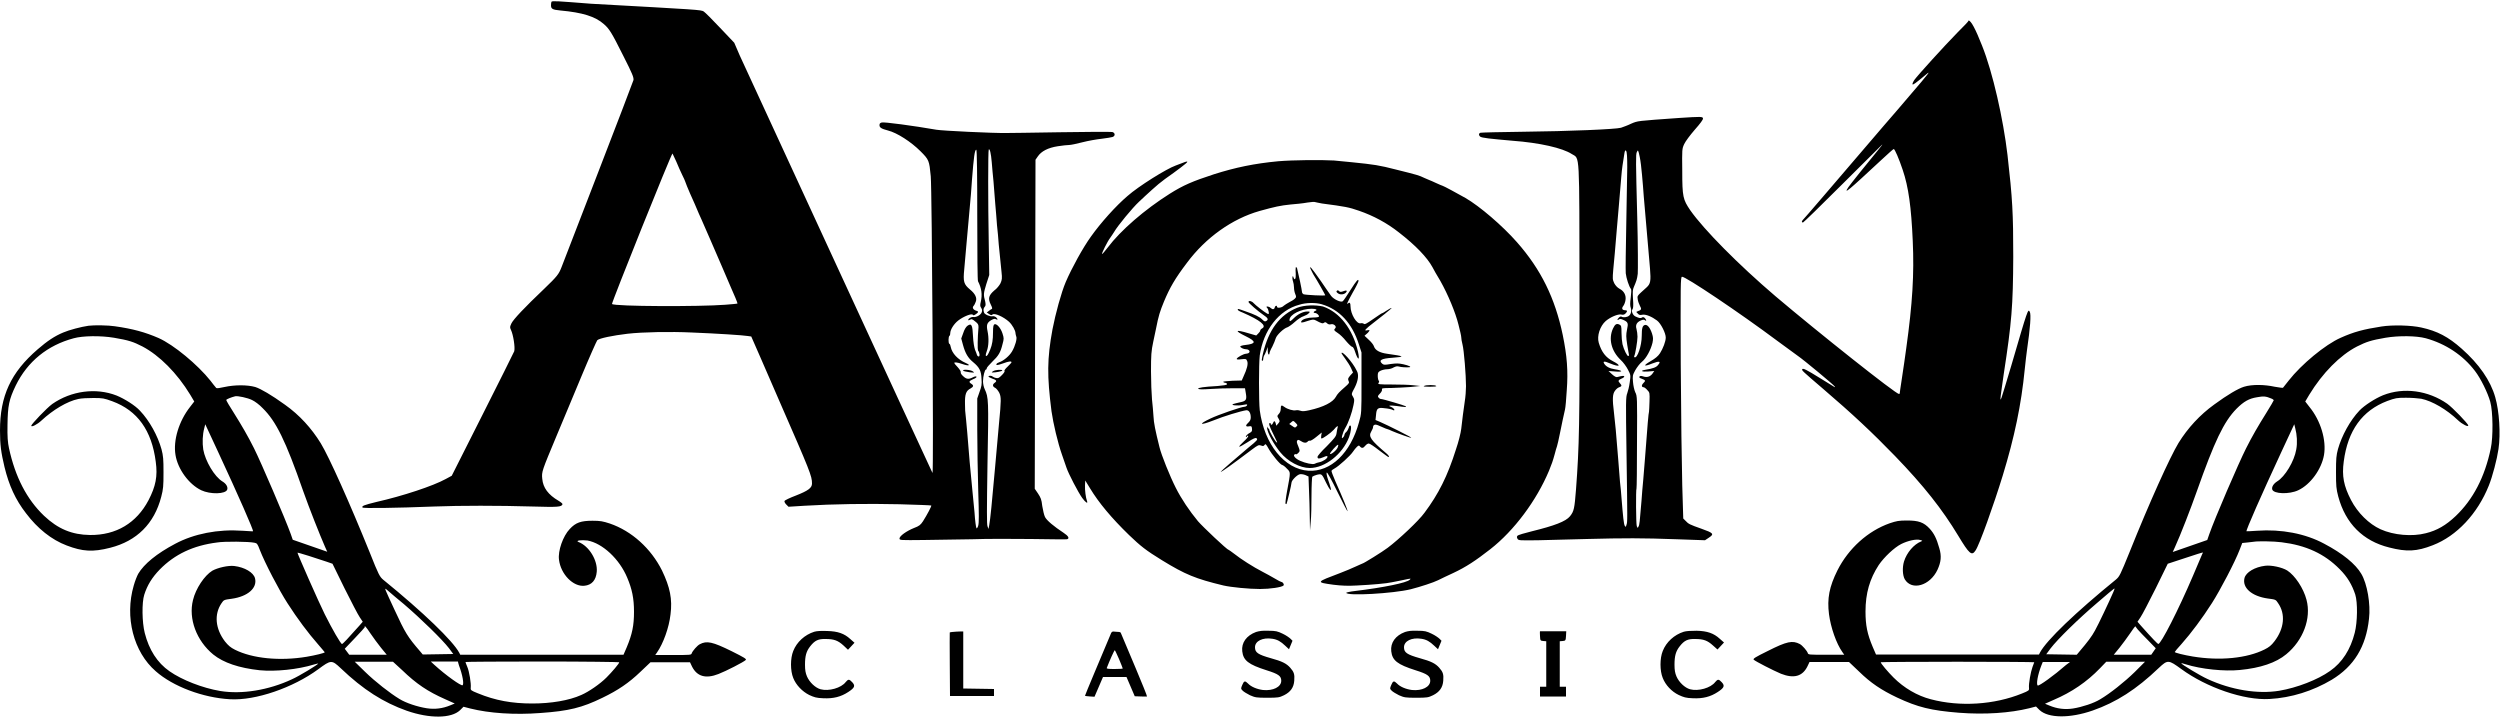 <svg xmlns="http://www.w3.org/2000/svg" xml:space="preserve" style="enable-background:new 0 0 1000 287" viewBox="0 0 1000 287"><path d="M220.6.7c-.1.1-.2.8-.2 1.4 0 1.4.5 1.8 3.8 2.1 8.8.8 13.9 2.4 17.3 5.4 2.2 1.9 3.1 3.3 7.8 12.7 3.7 7.3 4.2 8.6 4.1 9.7-.1.7-28.8 74.9-28.8 74.9-1.1 2.8-1.7 3.6-6.9 8.6-8 7.6-12.3 12.2-13.1 13.8-.7 1.5-.7 1.6-.2 2.7.9 1.9 1.7 6.9 1.3 8.5-.2.7-25 49.8-25 49.8l-2.4 1.3c-5.1 2.8-17.2 6.8-27.8 9.2-4.9 1.2-5.9 1.6-5.5 2.2.2.4 13.3.2 28.8-.4 10.2-.4 25.9-.4 39.1 0 10.3.3 11.7.2 12.1-.9.1-.2-.6-.8-1.6-1.4-4.1-2.4-6.2-5.2-6.5-8.8-.3-2.8-.1-3.2 5.7-17.1 2.3-5.4 6.7-16.1 9.9-23.7 3.2-7.7 6.1-14.2 6.4-14.6.8-.8 6.2-1.9 12.1-2.6 6.1-.7 17.2-.9 25.7-.5 10.1.4 20.8 1.1 22.4 1.4l1.4.2 3.9 8.9c2.1 4.9 5.4 12.4 7.3 16.8 12.4 28.4 13.1 30.1 13.1 33.1 0 1.8-1.6 2.9-6.4 4.8-2.4.9-4.5 1.9-4.6 2.2-.1.3.2.9.7 1.4l.9.9 6.4-.4c11.5-.7 25.2-.9 38-.6 6.9.2 12.6.4 12.7.5.2.2-1.6 3.6-3.3 6.3-1 1.5-1.5 1.9-3.6 2.7-3 1.2-5.8 3.2-5.8 4.2 0 .7.3.7 9.7.6 5.3-.1 14.1-.2 19.4-.3 5.3-.2 15.9-.2 23.5-.1s14.1.2 14.4.1c1.1-.3.6-1.3-1.4-2.6-3.8-2.5-6.7-4.9-7.4-6.3-.4-.8-.8-2.7-1.1-4.4-.3-2.7-.6-3.3-1.7-5l-1.3-1.9.3-131.6.9-1.3c1.4-2.1 4.1-3.5 8-4.1 1.8-.3 3.9-.5 4.5-.5.7 0 3.1-.5 5.4-1.1 2.3-.6 5.8-1.2 7.7-1.4 1.9-.2 3.9-.6 4.3-.7 1.2-.4 1.1-1.7-.1-2-.6-.1-10-.1-21.1.1-11.1.2-20.6.3-21.2.3-5.3.1-25.7-.9-28-1.3-9.2-1.6-21.1-3.2-21.9-2.9-.7.2-.9.4-.9 1.1 0 .9.7 1.4 3.4 2.1 3.6.9 9.2 4.5 13 8.3 3.4 3.4 3.5 3.7 4.1 10 .5 5.4 1.2 118.7.7 118.7-.1 0-77.1-167-77.1-167l-2.2-5.1-5.6-5.9c-3.1-3.3-6-6.2-6.6-6.6-1.1-.7-1.8-.7-45-3.1C222.5.4 221 .3 220.6.7zM783 13c-5.4 5.5-15.9 17.1-17.2 18.9-.5.7-.9 1.6-.8 1.8.1.4 1.1-.3 5.3-3.8 2.2-1.9 1.6-1-6.4 8.3-3.5 4.1-6.9 8.1-10.4 12.1C731 76.6 722 87.1 721.2 87.9c-.6.6-.6 1.1 0 1.1.2 0 7.3-6.9 15.7-15.3s15.6-15.5 15.9-15.8c.4-.3-.4.7-1.7 2.3-4.4 5.3-10.8 13.3-11.7 14.6-2.3 3.4.1 1.3 12.9-10.6 2.7-2.5 5-4.6 5.2-4.6.4 0 2.1 3.9 3.6 8.4 2.3 6.8 3.4 14.8 4 28.4.6 13.3-.1 24.9-2.6 42.9-.2 1.6-.6 4.2-.8 5.7-.2 1.6-.7 4.9-1.1 7.4-.4 2.5-.7 4.7-.7 4.9 0 .2-.2.3-.3.3-1.3 0-32.4-24.7-49.4-39.1-14.9-12.7-28.7-26.7-34.1-34.4-2.9-4.3-3.2-5.3-3.2-15.8-.1-8.6-.1-8.8.8-10.7.5-1.1 2.3-3.5 4.2-5.7 2.3-2.6 3.3-4 3.3-4.5-.1-.8-.6-.8-9.8-.2-16.8 1.2-16.2 1.1-19 2.3-1.4.7-3.2 1.3-4 1.6-2.1.6-20.7 1.4-39.1 1.6-9.1.1-16.8.3-17.1.4-.7.2-.8.9-.2 1.5.7.6 4.1.9 13 1.7 10.9.8 20 2.9 23.7 5.3 3.3 2.1 3-2.3 3.1 56.1.1 52.1-.1 60.7-1.4 78.1-.6 7.6-.8 8.7-2.4 10.7-1.7 2.1-6.3 3.8-15.2 6-2.9.7-5.6 1.5-5.8 1.8-.3.3-.3.7 0 1.2.4.7.7.7 8.4.6 4.4-.1 13.1-.3 19.3-.5 15.1-.4 22.3-.4 35.9.1l11.4.4 1.5-1c2.3-1.5 1.9-1.9-2.9-3.6-4.8-1.7-5.2-1.9-6.4-3.2l-.9-.9-.4-13.3c-.2-7.3-.5-29-.6-48.3-.1-32.3-.1-35 .5-35.1 1.3-.2 22.8 14.2 38.2 25.7 3.6 2.6 7.2 5.3 8.2 6 2.1 1.4 14.4 11.6 14.7 12.2.3.5.6.7-5.8-3.3-5.8-3.6-6.9-4.1-7.2-3.6-.3.4 0 .7 8.3 7.8 11.8 10.1 19.8 17.6 28.8 26.9 11.5 11.9 18.9 21.3 25.3 31.9 4.4 7.3 5.4 8.2 6.9 5.9 1.6-2.3 7.3-18.3 10.9-30 4.7-15.4 7.4-28.3 8.8-42.5.3-2.9.7-6.4.9-7.7 1.3-8.9 1.7-14.3 1.1-15.3-.7-1.2-.7-1.4-7.4 21.6-1.9 6.4-3.7 12.3-3.9 12.8-.5 1.1-.5 1.1-.3-.9.1-1.1.7-4.9 1.2-8.6 3.2-20.8 3.7-27.2 3.8-46.9 0-17.3-.3-23.2-2.3-40.7-1.7-14.4-5.9-33.1-10.2-43.8-2.6-6.6-4.4-10-5.4-10 .1.4-2.1 2.4-4.4 4.8zM390.9 85.8c0 16.6.1 26.3.3 26.7 1.4 2.7 1.8 5.3 1.1 8.3-.3 1.2-.3 1.7.2 2.4.4.6.4 1.1.2 1.7-.4 1.1-2.2 2.1-3.4 1.9-.8-.1-2 .6-2 1.2 0 .2.3.1.7-.1.6-.4.9-.3 2.1.7 1.2.9 1.3 1.3 1.3 2.3-.4 4.3-.4 8.9-.2 9.3.7.8.8 2.4.3 2.4-.3 0-.6-.3-.7-.6-.2-.7-.5-1.4-.8-2.1-.3-.9-.7-3-.8-5.4-.2-4.6-.6-5.3-2.2-4.2-.6.4-1.3 1.6-1.7 2.9l-.8 2.2.7 2.6c.9 3.3 2 5.2 4.1 6.9 2.4 2 3.2 3.4 3.3 6.6.2 2.3 0 3.1-.8 5.3l-.9 2.6v12.4c0 6.8.2 17.9.4 24.7.3 9.5.3 12.6 0 13.7-.2.8-.6 1.3-.7 1.1-.2-.2-.6-3.1-.8-6.4-.3-3.3-.7-7.1-.8-8.2-.8-7.9-1.5-15.8-2.1-23.7-.3-3.8-.7-7.2-.7-7.4-.1-.3-.2-2.1-.2-3.9-.1-4 .4-5.4 2.2-6.3 1.2-.7 1.4-1.2.3-1.9s-.9-1.1.7-1.8c.8-.3 1.4-.7 1.4-.9 0-.4-.6-.3-1.4.1-1.7.9-2.6.8-3.8-.3-.8-.7-1.2-1.3-1.1-1.7.1-.3-.4-1.1-1.2-2-.8-.8-1.4-1.6-1.4-1.7 0-.4 1.2-.3 3.2.4 2.6.9 3.7.6 1.4-.4-3.2-1.4-5.5-3.9-6-6.4-.1-.6-.3-1.2-.6-1.3-.4-.3-.4-2.9.1-3.2.2-.1.3-.6.3-1 0-1.4 1.4-3.7 3.2-5.1 2.2-1.7 5.4-2.9 5.8-2.3.2.3.5.3 1.2-.2 1.1-.7 1.2-1.2.2-1.4-1.2-.4-1.7-1.2-1.1-1.9.3-.3.7-1.1.9-1.7.6-1.5-.2-3.2-2.3-4.9-2.5-2.1-2.8-3.1-2.3-8.1.2-2.3.6-6.9.9-10.2l.9-10c.9-9.7 1-11.3 1.3-15.7.7-9.1 1.1-11.9 1.7-11.9.3-.2.4 11.5.4 25.9zm5.8-20.9c.2 1.9.4 5.4.7 7.7.2 2.3.5 6.3.7 8.9.2 2.7.6 6.5.7 8.6.2 2.1.6 5.5.7 7.7.5 5.2.7 7.3 1.1 10.9.3 2.7.2 3.2-.4 4.6-.4.8-1.5 2.2-2.5 2.9-2.2 1.9-2.6 3.2-1.4 5.6.6 1.2.7 1.7.4 1.8-.2.1-.8.4-1.2.8l-.8.6.9.6c.7.5 1.1.6 1.4.2.8-.7 4.4.9 6.6 2.9 1.3 1.2 2.6 3.5 2.6 4.6 0 .4.2.9.3 1.3.4.8-.4 3.8-1.7 6-1 1.7-3.3 3.7-5.1 4.3-1.2.4-1.6 1.1-.7 1.1.2 0 1.3-.3 2.4-.7 2.1-.8 3.2-.9 3.2-.4 0 .2-.7.9-1.6 1.8-.9.8-1.4 1.6-1.2 1.7.2.1-.2.8-1 1.6-1.2 1.2-1.5 1.4-2.4 1.2-.5-.1-1-.3-1.4-.6-.4-.4-1.6-.4-1.6 0 0 .2.7.5 1.4.8 1.8.6 2.1 1 1.1 1.7s-.9 1.5.1 2c.5.2 1.2 1.1 1.7 2 .8 1.7.8 3-.1 12.3-.6 6.5-1 10.9-1.6 17.9-1.2 13.6-1.9 20.6-2.3 22.7l-.3 1.6-.4-1.1c-.3-.8-.3-6.1 0-25.2.5-25.6.4-26.3-1.1-29.6-.4-.8-.7-2.2-.7-3.2 0-1.9.7-4.7 1.2-4.7.2 0 .3-.2.3-.5s1-1.4 2.2-2.6c2.5-2.4 3.3-3.7 4.1-7 .6-2.2.6-2.4 0-4.3-.7-2.2-2.3-4-3.2-3.7-.4.2-.6.8-.6 3.3 0 2.9-.3 4.8-1.1 6.8-.8 1.9-1.2 2.6-1.6 2.6-.3 0-.3-.5.2-1.9.8-2.1.9-5.3.3-8.1-.5-2.4-.2-3.3 1.4-4.3 1.1-.6 1.5-.7 2-.4.8.5.8-.1 0-.8-.4-.3-.9-.5-1.4-.4-.9.2-3.2-.7-3.4-1.5-.3-.9-.3-1.7.3-2.3.4-.4.4-.9.2-2-.8-2.9-.7-3.3.4-7l1.2-3.7-.2-12.8c-.3-16.2-.3-36.9 0-37.4.4-.5.9 1.5 1.2 5.1zM650.9 67c-.1 3.4-.2 13.8-.4 23.2-.2 9.4-.3 18-.2 19.1.2 1.9 1.3 5.4 2.1 6.3.2.2.1 1.7-.1 3.4-.3 2.2-.3 3.3 0 4.1.4 1.2.1 2.6-.7 3.2-.7.6-2.3.8-2.9.4-.3-.2-.7-.1-1.1.3-.8.7-.8 1.4-.1.8.4-.3.8-.3 1.7.1 2 .9 2.2 1.3 1.6 4-.4 2-.4 2.8.1 6.1.3 2.1.7 3.8.7 4 .1.2-.1.3-.3.4-.4.2-1.8-2.6-2.3-4.7-.2-.9-.4-3-.4-4.6 0-2.7-.1-2.9-.9-3.3-1.1-.5-1.7-.1-2.5 1.6-1.9 4.1-.7 9 3.1 12.6 1 .9 2.3 2.7 2.9 3.9 1.1 2.1 1.1 2.2.7 5-.2 1.6-.7 3.6-1 4.4-.6 1.5-.6 3.2-.3 23.7.4 28 .4 27.7 0 28.9-.3 1-.3 1-.7.4-.4-.7-.7-3.6-1.3-11.1-.2-2.2-.3-4.3-.6-6.4-.1-1.2-.4-5.2-.7-8.9-.8-10.4-1.3-15.4-1.7-18.7-.7-5.6-.6-7.6.4-8.9.4-.6 1.2-1.3 1.7-1.4 1.1-.4 1.1-.7.2-1.7-.8-.8-.6-1.2.8-1.8.6-.2 1-.6 1-.8 0-.4-.8-.3-2.7.2-.5.2-1.2-.2-2.2-1.1l-1.4-1.3 2.7.2c3.3.3 3.1-.4-.2-.9-2.1-.3-3.5-1.1-4.2-2.2-.7-1.1.1-1.1 2.4-.1 3.9 1.6 4.6.9 1.1-.9-2.9-1.5-4.6-3.7-5.7-7.4-.8-2.7.5-6.7 2.8-8.7 1.9-1.6 4.8-2.8 6.1-2.6.8.2 1.3.1 1.8-.4.8-.8.8-1.3-.1-1.3-1.2 0-1.6-.7-.8-1.7.4-.5.8-1.6.9-2.4.3-1.9-.6-3.6-2.4-4.5-.9-.5-1.6-1.3-2.1-2.2-.7-1.5-.7-1.8-.4-5.4.4-3.9.8-8.7 1.4-15.9l.9-10.4c.3-3.6.7-8.3.9-10.7.3-3.8.6-5.4 1.3-9.8.2-.9.3-1.1.6-.8.4.4.5 2.6.5 6.7zm5-4.2c.3 1.4.7 4.6.9 7.1.2 2.6.6 6.4.7 8.6.3 3.6.9 10.2 1.8 20.8.2 2.2.5 5.8.7 8.1.4 5 .2 6.1-1.3 7.5-4.1 3.7-3.8 3.3-3.6 4.9.1.8.6 2 .9 2.6.7 1.2.6 1.6-.9 2.1-.7.2-.7.3 0 .9.5.6.9.7 1.8.5 1.4-.3 3.9.8 5.9 2.3 1.6 1.2 3.5 5.1 3.5 6.8 0 1.6-1.1 4.4-2.3 6.3-.8 1.2-1.9 2.1-3.8 3.2-3.1 1.8-2.8 2.3.7.9 2.8-1.1 3.6-.9 2.4.5-.7 1-2 1.5-5.1 2-2.4.4-1.5.9 1.1.7l2.4-.2-.6.9c-.9 1.3-2.2 1.8-3.7 1.3-.9-.3-1.3-.3-1.6 0-.3.3 0 .6.9.9 1.6.6 1.6.8.6 1.8-.8.8-.7 1.6.2 1.6.2 0 .9.5 1.4 1.1 1 1 1 1.2.9 4.6-.1 1.9-.1 3.7-.2 4.1-.2.5-.6 5.2-1.6 18.6-.2 2.3-.5 6.1-.7 8.6-.2 2.4-.6 6.2-.7 8.4-.7 8.6-.8 9.7-1.2 10.3-.3.7-.4.7-.7-.2-.3-.8-.4-14.5-.1-15 .1-.1.2-8.5.2-18.6.1-17.8.1-18.4-.7-19.9-.4-.9-.8-2.7-.9-4.1-.2-2.4-.2-2.7.9-4.7.7-1.2 1.8-2.7 2.7-3.4 1.7-1.4 3.5-4.7 4.2-7.6.3-1.6.3-2.1-.2-3.7-.8-2.4-1.9-3.7-2.9-3.4-.9.3-1.2 1.2-1.2 4.3 0 4-1.8 9.2-2.9 8.6-.2-.1-.2-.3-.1-.5.4-.6 1.3-6 1.3-7.7 0-1-.2-2.3-.4-3.1-.5-1.6.1-2.7 1.7-3.4.9-.4 1.3-.4 1.7-.1.7.6.6-.2-.1-.9-.4-.4-.7-.4-1.1-.2-.4.4-1.1.3-2.6-.4-1.1-.5-1.8-2.2-1.2-2.9.3-.4.4-1.5.2-4.1-.2-2.8-.1-3.8.3-4.7 1.1-2.6 1.3-3.1 1.6-5.4.1-1.3.1-11.4-.2-22.4-.6-23-.6-25.2-.2-26.2.5-1.2.6-.9 1.2 1.9zm-385.4 1.8c.7 1.7 1.8 4.2 2.4 5.4s1.1 2.3 1.1 2.4c0 .1.4 1 .8 2.1s1.8 4.2 3.1 7.1c1.2 2.8 2.4 5.7 2.7 6.2 1 2.2 5.7 13.1 8.3 19.1l3.3 7.7c1.4 3.1 2.9 6.7 2.8 6.8-.1.1-2.3.3-4.9.5-10.3.8-44.3.7-45.3-.3-.3-.3 23.8-60.4 24.2-60.2 0 0 .7 1.5 1.5 3.2zm240.8-.1c-9.6.9-17.2 2.5-25.7 5.2-8.6 2.8-12.3 4.4-17.7 7.8-10 6.3-19.7 14.7-24.8 21.5-1.2 1.6-2.2 2.7-2.3 2.6-.2-.2 2.2-5.1 3.3-6.5.4-.6 1.2-1.7 1.6-2.4 1.3-2.3 7.3-9.6 9.9-12 1.3-1.3 3.7-3.4 5.2-4.8s3.8-3.3 5.2-4.3c4.7-3.3 8.8-6.4 8.9-6.8.1-.3-.5-.2-1.7.3-1.1.4-2.3.9-2.9 1.1-3.7 1.3-14.9 8.3-19.3 12.2-4.6 3.9-10.7 10.7-14.6 16.2-3.2 4.4-7.8 12.8-10.1 18.2-1.8 4.2-4.1 12.7-5.3 18.9-2.2 11.9-2.2 18.7-.4 32.8.7 4.9 2.5 12.6 4.2 17.4.7 2 1.5 4.3 1.8 5.2.8 2.4 4.7 9.9 6.3 12.1 1.3 1.8 2.4 2.5 1.9 1.2s-.9-4.4-.8-6.3l.1-1.9 1.9 3.1c3.5 5.8 8.6 11.9 15.6 18.7 4.7 4.5 6.7 6.1 13.2 10.1 9.3 5.7 13.4 7.4 24.6 10.1 3.1.7 10.2 1.4 14.6 1.4 4.1 0 8.7-.7 9.4-1.4.4-.4-.3-1.4-.8-1.4-.2 0-1.4-.6-2.7-1.4s-3.6-2-4.9-2.7c-3.7-1.9-8.7-5.1-11.2-7.1-1.2-.9-2.3-1.7-2.4-1.7-.6 0-10.3-9.2-12.2-11.4-3.4-4.1-6.7-9-8.9-13.4-2.3-4.5-5.8-13.2-6.5-16.2-1.7-6.8-2.3-9.8-2.4-12.3-.2-2.3-.3-4.5-.6-6.8-.2-2.2-.4-7.3-.4-11.3 0-6.4.1-8.1.9-11.8l1.1-5.2c1-5.2 1.6-7 3.2-10.9 2.3-5.5 4.4-9.2 9.2-15.5 7.5-10.1 18.1-17.6 29-20.7 6.1-1.7 8.4-2.2 12.4-2.6 2.3-.2 4.6-.4 6.9-.8 1.3-.2 2.6-.3 2.8-.2.2.1 1.5.3 2.9.6 9.2 1.2 10.8 1.5 14.8 2.9 5.8 2 11.2 4.9 16 8.7 6.6 5.1 11.3 10 13.4 13.9.4.8 1.8 3.3 3.1 5.4 3.1 5.5 6.1 12.7 7.3 17.6.6 2.3 1.1 4.5 1.1 5s.2 1.8.5 2.9c.6 2.3 1.4 12.3 1.4 16.7 0 1.6-.2 4.3-.5 6.1-.6 3.8-.9 6.8-1.4 10.9-.2 1.7-1.1 5.3-2.1 8.2-3.4 10.8-7 17.9-12.6 25.4-2.3 3.2-10.3 10.7-14.7 14-2.1 1.6-9.7 6.3-10.1 6.3-.1 0-1.3.6-2.7 1.2-1.4.7-4.2 1.8-6.2 2.6-9.8 3.7-9.9 3.7-2.7 4.7 3.3.4 5.8.5 9.3.3 6.1-.3 11.9-.8 14.1-1.3 2.3-.4 4.8-1 6.4-1.3 1.2-.2 1.2-.2.7.3-1.2 1.2-10.3 3.1-21.9 4.5-1.9.2-3.5.6-3.5.7 0 1.4 18.9.3 25.8-1.4 3.9-1 9.1-2.7 10.9-3.6 1.2-.6 3.9-1.9 6.1-2.9 5.1-2.4 8.9-4.9 14.8-9.5 9.6-7.5 18.5-19.5 23.5-31.4 1.1-2.7 1.5-3.8 2.3-6.7.3-1.2.7-2.6.9-3.1s.7-2.9 1.2-5.3c.9-4.3 1.3-6.5 2-9.4.2-.8.5-4.2.7-7.6.6-7.8.1-13.9-1.6-22.2-3.1-14.8-8.7-26.2-18.3-37.1-5.8-6.6-14.9-14.4-20.6-17.7-3-1.7-8.9-4.9-9.2-4.9-.1 0-1.3-.5-2.6-1.1-1.3-.6-2.4-1.1-2.5-1.1-.1 0-1-.4-2.1-.9-2.3-1.1-2.7-1.2-11.5-3.4-6.6-1.7-8.6-2-17.5-2.9-1.9-.2-5.1-.5-7.2-.7-5.1-.3-16.4-.2-22.3.3zm7 42.5c-.1.4-.1 1.6 0 2.6.1 1.9-.4 2.8-.9 1.4-.2-.7-.3-.7-.4-.2-.1.3 0 1.2.2 1.7.2.6.4 1.7.4 2.5s.2 1.9.5 2.6c.5 1.2.4 1.3-.2 1.9-.4.4-1.4 1-2.2 1.4s-1.8 1.1-2.2 1.4c-.7.8-2.7 1.1-2.7.4s-.8-.4-.9.3c-.2.8-.9.9-1.6.2-.3-.3-.7-.5-1.2-.6-.6 0-.7.1-.2.6.3.3.5 1.1.6 1.6.1.9 0 1-.7.6-1.1-.6-4.6-3.3-5.4-4.2-.7-.8-2-1.1-2-.4 0 .4 3.9 3.8 6 5.2 1.8 1.2 2.1 1.8 1.1 2.4-.5.3-.8.2-1.6-.6-1.1-1.1-3-2-6.8-3.3-2.8-1-3-1.1-3-.6 0 .2.8.7 1.9 1.1 7.1 3.1 9.9 5.3 7.8 6.4-.4.2-.7.6-.7.8 0 .3-.4.8-.8 1.2l-.8.8-3.1-.9c-5.3-1.6-5.8-1.1-1.1 1.2 4.3 2.1 4.2 3-.2 3.5-1.1.1-2 .4-2 .6 0 .4 1.3 1.1 2.3 1.1 1.1 0 1.8.8 1.2 1.4-.2.2-.8.4-1.2.4-.9 0-3.5 1.4-3.7 2-.1.3.4.4 1.8.2 1.9-.2 2-.2 2.4.8.4 1.1-.1 3.1-1.5 6.1l-.7 1.6-3.7.1c-2.1.1-3.7.3-3.7.4 0 .2.4.4.8.4.4.1.8.3.7.6-.1.3-1.4.5-3.7.7-5.6.3-8.1.7-7.8 1.1.2.3 1.7.3 4.8.1 3.1-.2 6.1-.3 9.2-.3h4.7l.3 1.8c.5 2.8.2 3.3-2.2 3.8-1.1.2-2.4.6-2.8.7-1.3.5 1.7.8 3.7.4.9-.2 1.8-.3 1.8-.2.3.3-.4.9-1 .9-1.2 0-10.5 3.2-13.6 4.7-5.1 2.4-4.3 2.9 1.1.8 4.1-1.7 11.1-3.8 13.2-4.1 1.1-.1 1.8 1.1 1.8 2.9 0 .9-.3 1.4-1.1 2.2-1.2 1.1-.9 1.6.6 1.3.8-.1.9 0 1 1 .1.9-.1 1.2-.8 1.6-1 .5-1.9 1.4-1.6 1.7.1.1.3-.1.4-.3.2-.3.4-.3.5-.1.1.2-.7 1.2-1.8 2.2-1.1 1-1.9 1.9-1.8 2.1.1.1 1.6-.7 3.3-1.8 2.4-1.6 3.3-1.9 3.6-1.6.6.5.4.8-3.3 3.8-4.3 3.6-11 9.4-11 9.6 0 .4 4.8-3.1 12.5-8.9 2.4-1.8 2.7-1.9 3.6-1.6.8.3 1 .3 1.4-.2.4-.6.6-.4 1.6 1.4 1.3 2.4 4.8 6.6 5.5 6.6.2 0 1.1.6 1.8 1.4 1.6 1.6 1.6 1.1.1 9.2-.5 2.7-.7 4.8-.6 4.9s.4.2.4.1c.2-.3 2-7.8 2-8.5 0-.9 2.1-3.1 3.3-3.4.5-.1 1.4 0 2.2.3l1.3.6.2 5.4c.1 3 .3 7.8.3 10.8l.1 5.4.3-3.6c.2-1.9.3-6.7.3-10.6 0-3.8.2-7.1.3-7.3.2-.2 1.1-.6 1.9-.8 1.9-.4 1.9-.5 3.7 3.3 1.3 2.6 2.1 3.6 1.8 2.1-.3-1.2-.7-2.4-1.1-3.5-.5-1.5-.7-2.6-.5-2.8.2-.2 1.9 2.9 4.2 7.6 2.1 4.3 4 7.9 4.1 7.9.3 0-2-5.6-4.9-12.1-.9-2.1-1.6-3.9-1.5-4.1.1-.2.6-.6 1.2-.9 1.7-.9 6.3-5.1 7.3-6.6.5-.8 1.3-1.7 1.7-2.1.7-.6.8-.6 1.2-.1.7.8 1.3.7 2.1-.3.4-.5 1-.9 1.4-.9.4 0 2.2 1.2 4.1 2.7 1.9 1.4 3.6 2.7 3.7 2.7.6 0 .2-.6-.7-1.4-6.4-5.4-7.3-6.8-6.1-8.8.3-.6.7-1.3.7-1.6 0-1.1.8-1.4 2-.9 3.2 1.4 3.7 1.6 3.9 1.6.1 0 .9.3 1.7.7 2.1.9 7.6 2.9 7.7 2.7.2-.2-9.6-5.1-12.4-6.3l-1.9-.8.2-1.9c.2-2.8.7-3.2 3.5-2.8 1.3.1 2.7.4 3 .6.4.2.7.3.8.2.3-.3-.6-1.1-1.4-1.4-1.4-.5-.2-.6 2.4-.3 3.4.5 4 .5 3.6.1-.4-.3-9.1-2.9-9.9-2.9-.3 0-.7-.2-1-.6-.4-.4-.3-.7.6-1.6.6-.6.9-1.3.8-1.6-.2-.5.3-.6 3.6-.6 2.6-.1 5.2-.2 7.8-.4l3.9-.4-2.8-.3c-1.6-.2-5.4-.3-8.6-.3-5.1 0-5.7-.1-5.3-.6.3-.4.3-.7.1-.9-.2-.2-.4-1.1-.4-1.9 0-1.3.1-1.6 1.1-2.1.6-.3 1.8-.6 2.6-.6s2-.3 2.6-.7c.8-.4 1.4-.6 2.1-.4.9.3 3.1.4 4.2.3 1.1-.1-.2-.7-2.4-1.2-1.9-.4-2.7-.4-5-.1-2.4.4-2.8.4-3.4-.1-1.6-1.4-.4-2.1 4.1-2.4 5.2-.4 4.9-.6-2.2-1.6-2.9-.4-4.7-1.4-5.2-2.9-.2-.7-1.1-1.8-2.1-2.7l-1.7-1.6.8-.7c.4-.3.8-.7 1.1-1.2.2-.4.1-.4-.7-.3-1.7.4-1-.4 2.8-3.3 2.1-1.6 3.9-3.1 4.2-3.3.3-.2 1-.9 1.7-1.4 1.6-1.3 1-1.2-1 .1-.9.6-1.7 1.1-1.9 1.1-.2 0-1.7 1.1-3.5 2.3-2.6 1.8-3.4 2.3-3.8 1.9-.3-.2-.8-.3-1.2-.2-1.6.5-4.1-3.7-4.1-6.8 0-1.3-.3-1.7-.9-1.2-.9.8-.4-.3 1.8-4.3 1.3-2.2 2.3-4.3 2.3-4.6 0-1.1-.8-.2-3.2 3.6-1.4 2.2-2.8 4.3-3.1 4.5-.7.6-3.7-.8-4.7-2.2-1.3-1.9-2.7-3.8-4-5.8-1.8-2.6-3.6-5-3.9-5.3-.6-.5-.6-.4-.3.3.2.5.7 1.4 1.1 2.2 1.7 2.7 4.8 8.2 4.8 8.4 0 .3-7.8-.1-8.7-.4-.3-.2-.6-.5-.6-.9s-.4-2.3-.8-4.3c-.4-1.8-.8-3.5-1.2-5.3-.2-.2-.4-.6-.5-.2zm16.3 9.5c-.1.2.2.6.7.9.9.6 2.4.4 3.1-.4.7-.8.1-1-1.1-.5-.8.3-1.2.3-1.5.1-.5-.6-.9-.6-1.2-.1zm-5.9 5.2c7.1 2.1 12.2 7.6 14.9 16.2l1 3.1v12.2c0 12.1 0 12.2-1 15.7-3.4 12.4-11.3 19.9-20.2 19.4-9.6-.6-17.7-10.6-19.5-24.2-.4-3.4-.4-18.7 0-21.9 1.4-10.1 7.7-18.2 15.8-20.3 2.7-.9 6.7-.9 9-.2zm-9.8 1.4c-7 2.8-11.5 8.9-13.7 18.3-.6 2.7-.6 2.9-.2 2.9.2 0 .3-.4.3-.8s.2-1 .3-1.2c.2-.2.6-1.1.9-1.9l.6-1.6v1.5c0 .8.2 1.5.4 1.5s.3-.2.3-.5.4-1.4 1.1-2.6c.6-1.2 1.2-2.7 1.4-3.4.4-1.3 3.2-4 4.7-4.4.5-.2 1.8-1.1 2.9-2.1 1.1-1 2.7-2.1 3.5-2.3.8-.3 1.8-.8 2.1-1.2.6-.6.6-.7-.6-.7-1.7 0-3.8 1.1-5.3 2.6-1.4 1.4-1.8 1.6-1.8.7.1-2.1 4.6-4.4 8.9-4.4 1.8 0 2.5.5 1.3.9-.7.3-.7.8 0 .8s1.6.8 1.6 1.4c0 .2-.9.4-2.2.4-2.2 0-4.3.6-4.8 1.4-.5.8.1.8 2.4 0 2.2-.7 2.4-.7 3.4-.2 2.2 1.2 2.7 1.3 3.2.9.4-.3.7-.3 1.2.2.4.4 1 .6 1.6.4 1.1-.3 2.4.9 1.7 1.6-.7.7-.5.9 1 1.9.8.5 2.3 1.9 3.3 3.2 1.1 1.3 2.2 2.3 2.4 2.3.4 0 .8.7 1.2 1.9 1.2 3.7 2 3.8 1.2.1-2.1-9.1-7.3-15.8-14-18.1-3-.7-7.5-.6-10.3.5zm-483.5 7.2c-2.9.4-7.8 1.7-10.1 2.7-3.4 1.4-6.4 3.4-10.2 6.7C4.3 149 0 158.4 0 172.2c0 5.7.4 8.7 1.8 14.6 1.8 7.4 4.4 13.1 8.6 18.5 4.6 6.1 10.2 10.6 16.3 12.9 6.3 2.4 10.4 2.7 17.4.9 10.6-2.7 17.6-9.6 20.4-20.4.8-3.1.9-4.2.9-9.7 0-5.4-.1-6.6-.8-9.3-1.5-5.4-4.8-11.4-8.6-15.4-1.9-2.1-6.2-4.8-9.4-6.1-8.2-3.2-18.1-1.9-25.7 3.4-2.2 1.6-8.4 8.1-8.4 8.7 0 .7 2.4-.5 4.1-2.1 4.5-4.2 10.3-7.7 14.7-8.6 1.2-.3 3.9-.4 6.1-.4 3.7 0 4.2.1 7.5 1.3 10.1 3.7 15.8 11.7 17.4 24.2.8 5.8 0 9.8-2.9 15.4-4.8 9.1-12.9 14-23.4 13.9-7.2-.1-12.8-2.4-18.4-7.7-6.9-6.6-11.5-15.5-14-27-.5-2.3-.7-4.6-.6-9.4.1-7.6.6-10.1 3.3-15.7 4.7-9.6 12.7-16.1 23.2-18.9 3.6-1 10.7-1.1 16.1-.2 5.9 1 7.7 1.6 11.4 3.5 6.8 3.6 13.8 10.6 19.1 19.3l1.6 2.7-1.7 2.2c-4.4 5.6-6.8 13.3-5.8 19.2.9 5.6 5.3 11.7 10.3 14.1 3.6 1.7 9.8 1.6 10.4-.3.3-1-.4-2.3-1.9-3.2-3.2-1.9-6.9-8.2-7.7-12.8-.4-2.7-.3-5.9.4-8.5l.4-1.6 5.3 11.4c7.9 17 14.1 31.1 13.8 31.4-.1.1-1.9-.1-4.2-.2-9.8-.7-19.4 1.2-26.9 5.2-7.4 3.9-12.5 8.1-14.8 12-.5.9-1.3 2.9-1.8 4.7-3.7 12.6-.1 26.6 8.8 34.3 6.9 6.1 18.9 10.6 29.7 11.2 10.2.6 25.2-4.6 35.3-12 5.1-3.8 5.4-3.8 9-.4 9 8.6 17.1 13.7 26.4 17 9.2 3.2 17.8 3.1 21.3-.2l1.4-1.4 2.7.7c7.6 1.9 17.7 2.6 28.1 1.8 11.3-.8 16.6-2.1 24.8-6.1 6.2-3 10.5-5.9 15.2-10.4l4-3.8H276l.8 1.7c2 4 5.5 5 10.6 3 3.1-1.2 10.1-4.8 10.9-5.6.4-.4-.6-1-5.6-3.5-7.7-3.8-10-4.3-12.8-2.8-1 .5-2.9 2.7-3.2 3.6-.2.7-.5.7-7.4.7h-7.2l.7-1c2.5-3.6 4.8-9.9 5.4-15.2.8-6.2-.2-10.9-3.4-17.6-4.4-8.8-12.1-15.8-20.9-18.8-2.8-.9-3.7-1.1-6.9-1.1-4.6 0-6.7.7-9.1 3.3-2.7 2.8-4.8 8.8-4.3 12.3.7 5.8 5.7 10.9 10.2 10.4 2.9-.3 4.6-2.2 4.9-5.6.4-4.6-3.1-10.3-7.3-11.9-1.4-.6 1.2-.9 3.6-.6 6 1.1 12.8 7.4 15.9 14.9 1.9 4.5 2.7 8.2 2.7 13.6 0 5.5-.7 8.9-2.9 14.2l-1.3 3h-65.3l-.4-.8c-2.6-4.8-14.3-16.1-30.4-29.2-1.4-1.2-1.8-1.8-5.4-10.9-8.1-20-16.2-38.1-19.6-43.7-3.7-6-8.5-11.3-14.3-15.4-5.4-3.9-9.7-6.4-11.9-7.1-3.2-.9-8.2-.9-12.3 0-1.7.4-3.1.6-3.3.4-.8-1-1.6-1.9-2.3-2.9-5.1-6.4-14.7-14.4-20.8-17.1-5.3-2.3-10.3-3.7-17.5-4.7-2.4-.4-8.3-.5-10.5-.2zm917.2.3c-7.2 1.1-11.2 2.2-16.3 4.5-6.2 2.7-15.8 10.7-20.8 17.1-1.2 1.5-2.2 2.8-2.3 2.9s-1.6-.1-3.3-.4c-4.1-.9-9.1-1-12.3 0-2.3.7-6.6 3.2-11.9 7.1-5.7 4.1-10.6 9.4-14.3 15.4-3.4 5.6-11.6 23.7-19.6 43.7-3.7 9.1-4 9.7-5.4 10.9-16.1 13.1-27.8 24.3-30.4 29.2l-.4.8h-65.2l-1.3-3c-2.2-5.2-2.9-8.7-2.9-14.2 0-7.3 1.7-13.1 5.3-18.6 2.1-3.1 6.2-7 9-8.4 2.6-1.3 6-2.1 7.6-1.6 1 .3 1 .3.3.6-2.8 1.1-5.7 4.4-6.8 8-.7 2.3-.6 5.5.3 7.1 2.8 4.7 10.1 2.6 13.1-3.8 1.4-3.1 1.7-5.4.7-8.7-1.1-3.9-2.1-5.8-3.8-7.7-2.4-2.6-4.5-3.3-9.1-3.3-3.3 0-4.2.2-6.9 1.1-8.8 3.1-16.5 10.1-20.9 18.8-3.3 6.6-4.2 11.3-3.4 17.6.7 5.3 2.9 11.7 5.4 15.2l.7 1h-7.2c-6.9 0-7.2 0-7.4-.7-.3-.9-2.2-3.1-3.2-3.6-2.9-1.5-5.1-1.1-12.8 2.8-5.1 2.5-6 3.1-5.6 3.5.8.7 7.8 4.3 10.9 5.6 5.1 2 8.6 1.1 10.6-3l.8-1.7h15.8l4 3.8c4.7 4.6 8.9 7.4 15.2 10.4 8.3 3.9 13.6 5.2 24.8 6.1 10.4.8 20.4.1 28.1-1.8l2.7-.7 1.4 1.4c3.5 3.3 12.1 3.4 21.3.2 9.4-3.3 17.4-8.4 26.4-17 3.6-3.4 3.9-3.3 9 .4 10.1 7.4 25.1 12.6 35.3 12 8.8-.5 17.3-3.2 24.9-7.7 8.9-5.4 13.7-13.2 14.9-24.4.7-5.8-.7-14-3.1-18-2.3-3.9-7.4-8.1-14.8-12-7.6-4.1-17.2-5.9-26.9-5.2-2.2.2-4.1.2-4.2.2-.3-.3 5.9-14.4 13.8-31.4l5.3-11.4.4 1.6c.7 2.6.9 5.8.4 8.5-.8 4.7-4.5 10.9-7.7 12.8-1.4.9-2.2 2.2-1.9 3.2.6 1.8 6.8 2 10.4.3 4.9-2.3 9.3-8.4 10.3-14.1 1-5.9-1.3-13.7-5.8-19.2l-1.7-2.2 1.6-2.7c5.3-8.7 12.3-15.8 19.1-19.3 3.8-1.9 5.6-2.5 11.4-3.5 5.3-.9 12.4-.8 16.1.2 8 2.2 14.9 6.8 19.7 13.1 2.3 3 5.1 8.7 6.1 12.3 1.1 3.9 1.2 14.2.2 18.7-2.4 11.5-7.1 20.4-14 27-3.9 3.7-7.5 5.8-12 6.9-5.4 1.4-12.8.8-18.1-1.6-4.6-2.1-9.1-6.5-11.8-11.7-2.9-5.6-3.7-9.6-2.9-15.4 1.6-12.4 7.4-20.4 17.4-24.2 3.3-1.2 3.8-1.3 7.5-1.3 2.2 0 4.9.2 6.1.4 4.4.9 10.2 4.3 14.7 8.6 1.7 1.6 4.1 2.8 4.1 2.1s-6.3-7.2-8.4-8.7c-7.6-5.3-17.4-6.7-25.7-3.4-3.2 1.3-7.5 4.1-9.4 6.1-3.8 4-7.1 10.1-8.6 15.4-.7 2.6-.8 3.8-.8 9.3 0 5.6.1 6.6.9 9.7 2.9 10.8 9.9 17.8 20.4 20.4 7 1.8 11 1.6 17.4-.9 9.6-3.7 17.9-12.6 22.4-23.8 1.5-3.7 3.3-10.6 3.9-14.7.9-6.2.3-15.1-1.3-20.7-1.9-6.7-6.5-13.3-13.4-19.4-5.4-4.8-9.8-7.1-16.2-8.5-4-.9-11.5-1.1-15.9-.4zm-416 10.7c0 .1.7 1.1 1.5 2.2s1.9 2.8 2.3 3.7l.8 1.8-1.1 1.2c-.9 1.1-1 1.3-.7 2.1.4.8.3 1-1.3 2.4-2.4 2.1-3.1 2.8-3.8 4.1-1.2 2.1-4.8 4-10.6 5.3-1.9.4-2.7.5-3.5.2-.6-.2-1.2-.3-1.8-.2-1 .3-3.4-.4-4.6-1.3-1.2-.9-1.5-.8-1.5.7 0 .8-.3 1.6-.8 2.1-.7.8-.7.8-.1 1.8.6 1.1.6 1.1-.1 2l-.8.9-.2-.9c-.3-1.1-.7-1.2-1.1-.2-.2.7-.9 1-.9.3 0-.2-.2-.3-.3-.3-.7 0-.3 1.2 1.3 4.4 1.7 3.4 1.8 3.7 1.3 3.3-.5-.3-2.9-4.4-2.9-5 0-.3-.2-.5-.3-.5-.2 0-.4-.3-.5-.6-.1-.3-.1-.2-.1.3.2 2.1 2.7 6.6 5.3 9.8 3 3.7 7.9 6.3 11.8 6.3 6.1 0 13.1-5.5 15.7-12.3.8-2.2 1.1-4.6.5-4.7-.2-.1-.5.3-.6.9-.2.6-.6 1.3-1 1.7-.4.3-.7.8-.7 1.1 0 .2-.2.7-.6 1.1-1 1.2-.2-1.9.9-3.8 1.2-1.9 2.7-6.1 3.3-9.2.4-2 .4-2.3-.2-3.3-.7-1.1-.7-1.1.7-3.7 1.4-2.8 1.7-5.2.8-6.7-1.7-3.6-6.1-8.3-6.1-7zm-151.3 7c.2.2 1.3.4 2.5.6 2 .2 2.1.2 1.4-.3-.7-.7-4.5-1-3.9-.3zm11.9.2c-.6.4-.6.5-.2.5 1.4 0 3.9-.5 3.9-.8.1-.5-2.9-.3-3.7.3zm172.4 5.9c-.4.2.3.3 2.3.3 1.8 0 2.7-.1 2.6-.3-.3-.5-4.1-.5-4.9 0zM100.8 160c1.1.5 3 1.9 4.3 3.3 5.3 5.2 9.1 12.8 16.2 33.2 2.4 6.8 6.6 17.4 8.7 22.2l.9 2-6.9-2.4-6.9-2.4-.8-2.3c-2.2-6.1-11.8-28.5-14.7-34.3-2.4-4.8-4.9-9.1-8.1-14.2-1.7-2.6-3-4.9-3-5.1 0-.3 2-1.1 3.6-1.5 1-.2 4.9.6 6.7 1.5zm807.7-.6c.6.2 1 .6 1 .7s-1.3 2.4-3 5.1c-3.2 5.1-5.7 9.4-8.1 14.2-2.9 5.7-12.6 28.2-14.7 34.3l-.8 2.3-6.9 2.4-6.9 2.4.9-2c2.2-4.8 6.3-15.4 8.7-22.2 7.1-20.1 10.8-27.9 15.9-33.1 2.9-2.9 5-4.1 8.2-4.6 2.6-.5 3.6-.4 5.7.5zm-389.9 11.2c-.6.6-.7.5-1.7-.2l-1.2-.8.8-.7c.8-.7.8-.7 1.7.2.9.9.9 1 .4 1.5zm16.4.6c-.1.4-.3 1.4-.4 2.2-.2 1.2-.8 1.9-3.9 5.1-2.1 2-3.7 3.9-3.7 4.2 0 .9.6.9 2.3.2 1.3-.6 1.7-.6 1.7-.2 0 .7-1.8 1.9-3.3 2.2-.7.1-1.4.4-1.8.6-.7.4-3.7-.2-5.9-1.2-1.8-.8-2.9-2.1-2.2-2.5.2-.2.6-.2.7-.1.1.1.5-.2.9-.6.6-.7.6-.8-.1-2.6-.6-1.4-.7-1.9-.4-2.3.3-.4.6-.3 1.4.2 1.2.8 2.2.9 2.8.2.2-.3.7-.4.9-.3s1.4-.6 2.6-1.6l2.1-1.7-.2 1.2c-.1.6-.1 1.2.1 1.2.6 0 3.6-2.1 4.9-3.5 1.3-1.6 1.9-1.9 1.5-.7zm.1 7.7c-.4 1.2-2.9 3.2-3.1 2.6-.1-.4 2.7-3.6 3.2-3.6.2 0 .1.5-.1 1zm-433.3 38.2c1 .2 1.2.4 2.1 2.8 2 5.2 7.8 16.3 11.1 21.4 3.9 6.1 8.4 12.1 12.2 16.4 1.4 1.7 2.7 3.1 2.7 3.2 0 .3-3.7 1.2-7.2 1.8-10.8 1.8-21.7.7-28.7-2.8-1.8-.9-2.7-1.7-4-3.3-3.9-5.1-4.4-10.9-1.4-15.3.9-1.4 1.1-1.4 4.1-1.8 6.4-.9 10.3-4.3 9.3-8.2-.6-2.3-4.1-4.4-8.3-4.9-2.4-.3-6.7.7-8.8 1.9-3.1 1.9-6.6 7.1-7.7 11.7-1.9 7.5 1.4 16.3 8.1 21.8 4.1 3.3 10.3 5.4 18.6 6.3 6.2.6 15.2-.3 21.7-2.3.9-.3 1.7-.4 1.7-.4 0 .4-7.6 5-10.5 6.3-9.4 4.4-20.1 6.1-28.7 4.7-7.1-1.2-15.3-4.4-20.3-7.9-4.9-3.4-8.2-8.6-9.9-15.3-1.1-4.3-1.2-12.2-.2-15.3 1.2-3.8 3.1-6.9 6.2-10.1 6-6.1 13.4-9.6 22.9-10.8 2.8-.5 12.8-.4 15 .1zm810.8-.2c9.8 1.2 17.2 4.6 23.3 10.8 3.1 3.1 4.9 6.2 6.2 10.1 1 3.2.9 11-.2 15.3-1.7 6.7-5 11.9-9.9 15.3-4.9 3.5-13.2 6.7-20.3 7.9-8.6 1.4-19.2-.3-28.7-4.7-2.9-1.3-10.5-5.9-10.5-6.3 0-.1.8.1 1.7.4 6.4 2 15.5 2.9 21.7 2.3 8.3-.8 14.5-2.9 18.6-6.3 6.7-5.5 10.1-14.3 8.1-21.8-1.2-4.6-4.6-9.7-7.7-11.7-2.1-1.3-6.4-2.2-8.8-1.9-4.2.5-7.7 2.6-8.3 4.9-1 3.9 2.9 7.3 9.3 8.2 3.1.4 3.2.4 4.1 1.8 3.1 4.4 2.5 10.2-1.4 15.3-1.3 1.7-2.2 2.4-4 3.3-7 3.5-17.8 4.6-28.7 2.8-3.6-.6-7.2-1.5-7.2-1.8 0-.1 1.2-1.6 2.7-3.2 3.9-4.4 8.3-10.3 12.2-16.4 3.3-5.2 9.1-16.2 11.1-21.4l1-2.6 2-.2c1.1-.1 2.3-.3 2.6-.3 1.5-.3 8.1-.2 11.1.2zm-781.9 7.8 2.3.8 4.8 9.8c2.7 5.4 5.4 10.6 6.1 11.6l1.2 1.8-1.3 1.5c-4.7 5.3-6.7 7.4-7 7.4-.5 0-3.9-5.9-6.9-11.9-2.4-4.8-10.9-24.1-10.9-24.6-.2-.3 8.2 2.4 11.7 3.6zm746.5 5.6c-5.9 13.8-12.8 27.3-13.9 27.3-.2 0-2.3-2.1-7-7.4l-1.3-1.5 1.2-1.8c.7-1 3.4-6.2 6.1-11.6l4.8-9.8 7-2.3c3.8-1.3 7.1-2.3 7.1-2.2-.1 0-1.8 4.2-4 9.3zm-715.7 11.3c6.9 5.9 15.4 14.2 18.1 17.7l1.7 2.3-6.1.1-6.1.1-1-1.2c-5.1-5.9-6-7.4-10.3-16.7-3.9-8.4-4.1-8.8-3.3-8.2 2.4 2.1 4.7 4 7 5.9zm683.8-4.7c-1.7 3.9-5.9 12.8-7.3 15.3-1.3 2.4-2.9 4.5-6.3 8.5l-1 1.2-6.1-.1-6.1-.1 1.7-2.3c2.8-3.7 11.2-11.9 18.6-18.2 3.7-3.2 6.8-5.8 6.9-5.8.2 0 0 .7-.4 1.5zm-697.1 16.5c1.3 1.9 2.7 3.8 4.2 5.7l2.3 2.8h-15l-.9-1.2-.9-1.2 4-4.2c2.2-2.3 4-4.3 4-4.4-.2-1 .5-.2 2.3 2.5zm706.9-1.6c.6.7 2.5 2.7 4.2 4.4l3 3.1-.9 1.3-.9 1.3h-15l2.3-2.8c1.4-1.8 2.9-3.8 4.2-5.7 1.1-1.6 2-2.9 2.1-2.9l1 1.3zm-529.4.9c-3.8 1.2-7 4.1-8.4 7.7-1.2 2.9-1.2 7.9 0 10.8 1.1 2.8 3.6 5.4 6.4 6.8 2 .9 2.8 1.2 5.6 1.3 4.1.2 7.1-.6 10-2.5 2.6-1.7 2.9-2.5 1.6-3.9-1.2-1.3-1.6-1.3-2.6-.1-1.8 2.4-6.8 3.8-10.1 2.9-2.1-.6-4.4-2.8-5.4-5.1-.6-1.4-.8-2.6-.8-4.7 0-3.5.5-5.4 2.1-7.4 1.8-2.3 3.2-3 6.2-2.9 3.3 0 4.9.6 7.1 2.6l1.8 1.7 1.3-1.4 1.3-1.4-1.7-1.5c-2.4-2.2-5-3.1-9.2-3.2-2.6-.1-4.2 0-5.2.3zm176.7.1c-3.8 1.4-5.9 4.3-5.5 7.7.4 3.7 2.5 5.3 9.7 7.6 4.8 1.5 5.9 2.3 5.9 4.2 0 2.5-3.3 4.1-7.3 3.7-2.4-.3-4.8-1.3-6-2.6-1.2-1.2-1.6-1.1-2.3.6-.6 1.4-.6 1.5.2 2.3.4.4 1.7 1.2 2.9 1.8 2.1.9 2.5 1 6.9 1s4.8-.1 6.7-1c2.6-1.3 3.9-3.1 4.1-5.8.2-2.6-.1-3.5-1.6-5.2-1.5-1.7-3.3-2.6-7.7-3.8-5.3-1.5-6.4-2.3-6.4-4.4 0-2.5 3.1-4 6.9-3.4 2.1.3 3.4 1.1 5.2 2.8l1.5 1.4.7-1.7.7-1.7-.8-.8c-.4-.4-1.8-1.4-3.1-2-2.1-1-2.7-1.2-5.8-1.2-2.3-.1-3.6.1-4.9.5zm59.6 0c-3.8 1.4-5.9 4.3-5.5 7.7.4 3.7 2.5 5.3 9.7 7.6 4.8 1.5 5.9 2.3 5.9 4.2 0 2.5-3.3 4.1-7.3 3.7-2.4-.3-4.8-1.3-6-2.6-1.2-1.2-1.6-1.1-2.3.6-.6 1.4-.6 1.5.2 2.3.4.4 1.7 1.2 2.9 1.8 2.1.9 2.5 1 6.9 1s4.8-.1 6.7-1c2.6-1.3 3.9-3.1 4.1-5.8.2-2.6-.1-3.5-1.6-5.2-1.5-1.7-3.3-2.6-7.7-3.8-5.3-1.5-6.4-2.3-6.4-4.4 0-2.5 3.1-4 6.9-3.4 2.1.3 3.4 1.1 5.2 2.8l1.5 1.4.7-1.7.7-1.7-.8-.8c-.4-.4-1.8-1.4-3.1-2-2.1-1-2.7-1.2-5.8-1.2-2.4-.1-3.6.1-4.9.5zm111.5-.1c-3.8 1.2-7 4.1-8.4 7.7-1.2 2.9-1.2 7.9 0 10.8 1.1 2.8 3.5 5.4 6.4 6.8 2 .9 2.8 1.2 5.6 1.3 4.1.2 7.1-.6 10-2.5 2.6-1.7 2.9-2.5 1.6-3.9-1.2-1.3-1.6-1.3-2.6-.1-1.8 2.4-6.8 3.8-10.1 2.9-2.1-.6-4.4-2.8-5.4-5.1-.6-1.4-.8-2.6-.8-4.7 0-3.5.5-5.4 2.1-7.4 1.8-2.3 3.2-3 6.2-2.9 3.3 0 4.9.6 7.1 2.6l1.8 1.6 1.3-1.4 1.3-1.4-1.7-1.5c-2.4-2.2-5-3.1-9.2-3.2-2.5 0-4.2.1-5.2.4zm-293.6.3c-.1.2.1 25.4.1 25.4h17.6v-2.8l-12.3-.2v-22.8c-.1-.1-5.2.1-5.4.4zm64.1 1.3c-3.4 8.1-10 23.7-10 24 0 .2 3.8.4 3.8.4l3.4-7.9h9.4l3.3 7.7s4.7.2 4.9.1c.3-.1-8.7-21.2-10.5-25.5-.1-.3-.9-.4-1.9-.4-1.7-.2-1.7-.2-2.4 1.6zm172 .1c.1 1.8.1 1.9 1.3 2l1.2.1v18.2H616v3.9h10.4v-3.9h-2.5v-18.2l1.2-.1c1.1-.1 1.2-.2 1.3-2l.1-1.9H616c-.1 0 0 1.9 0 1.9zm-168.4 9.2c.8 1.9 1.5 3.7 1.5 3.8s-1.4.2-3.3.2c-2.4 0-3.2-.1-3.1-.4 1.1-2.9 3-7.1 3.2-7.1.1-.1.8 1.5 1.7 3.5zM160.8 268c5.8 5.6 10.3 8.6 17.3 11.7l3.8 1.7-1.7.7c-3.1 1.3-6.2 1.7-9.5 1.2-3.8-.6-8.3-2.1-10.9-3.7-3.8-2.3-9.7-6.9-13.8-10.9l-4.1-4h15.3l3.6 3.3zm22.8-1.8c1.4 3.7 2.1 7.5 1.4 7.9-.6.3-6.6-3.9-11.3-8.2l-1.4-1.3h10.9c-.1 0 .4 1.6.4 1.6zm64.1-1.3c0 .5-2.9 3.9-5.1 6.1-2.6 2.6-7.1 5.7-10.1 7-4.9 2.2-12.1 3.4-19.6 3.4-8.1 0-14.8-1.2-21.8-4.1-2.7-1.1-2.9-1.2-2.8-2.2.2-1.7-.6-6.6-1.4-8.4-.4-.9-.7-1.8-.7-1.9 0-.1 13.8-.2 30.7-.2s30.8.2 30.8.3zm566 0c0 .1-.3.9-.7 1.9-.7 1.9-1.6 6.7-1.4 8.4.1 1-.1 1.1-2.8 2.2-11.1 4.5-24.8 5.4-36.5 2.3-5.4-1.4-10.7-4.5-14.9-8.7-2.2-2.2-5.1-5.6-5.1-6.1 0-.1 13.8-.2 30.7-.2s30.7.1 30.7.2zm12.7 1.1c-4.8 4.2-10.8 8.5-11.3 8.2-.7-.4 0-4.3 1.4-7.9l.6-1.5H828l-1.6 1.2zm27.5 2.8c-4.1 4-9.9 8.6-13.8 10.9-2.6 1.6-7.2 3.1-10.9 3.7-3.3.5-6.4.1-9.5-1.2l-1.7-.7 3.6-1.6c7-3 13.1-7.1 18.4-12.6l2.5-2.6H858l-4.1 4.1z" style="fill-rule:evenodd;clip-rule:evenodd"/></svg>